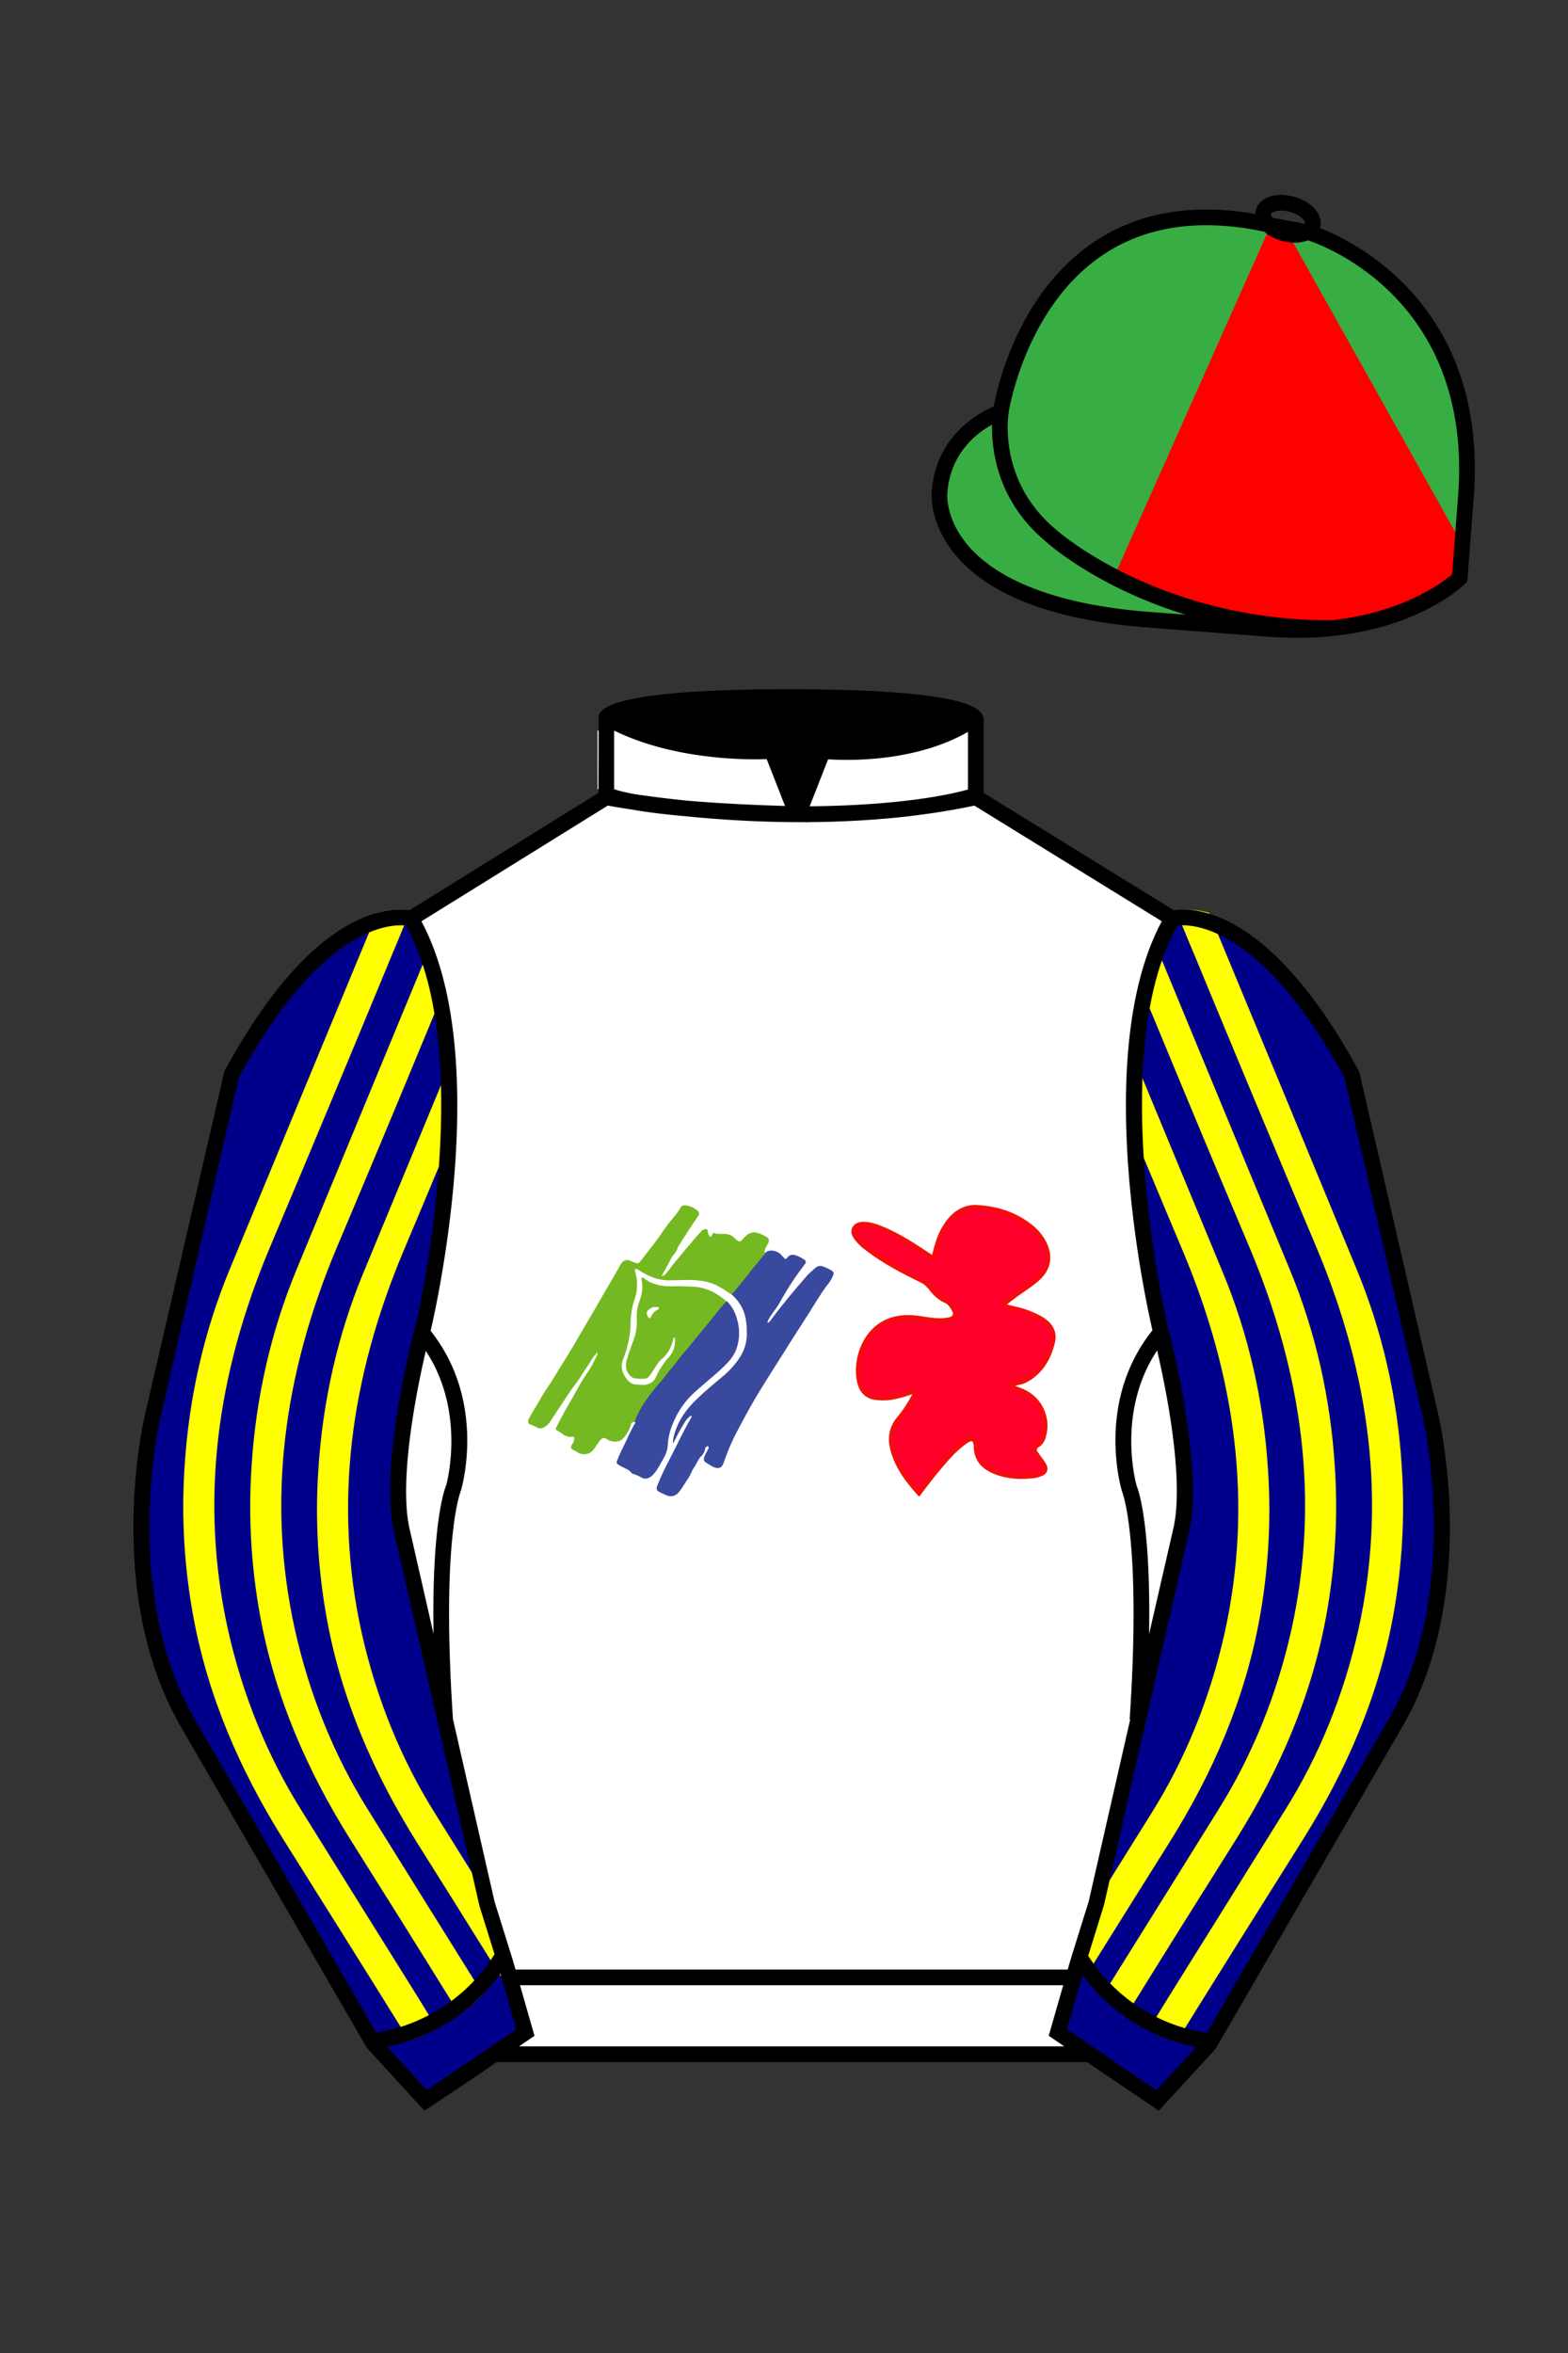 
<svg xmlns="http://www.w3.org/2000/svg" viewBox="0 0 100 150">

	<rect x="0" y="0" width="100" height="150" fill="#333333" stroke="none"/>

	<path d="M74.752 58.99s5.164-1.613 11.451 9.961l5.025 21.795s2.623 11.087-2.232 19.497l-11.869 20.482-3.318 3.605-4.346-2.944H31.484l-1.03.731-3.317 2.213-1.658-1.802-1.659-1.803-5.936-10.241-5.936-10.241c-2.427-4.205-2.985-9.08-2.936-12.902.049-3.823.705-6.595.705-6.595l2.512-10.897 2.512-10.898c3.144-5.787 6.007-8.277 8.084-9.321 2.077-1.043 3.368-.64 3.368-.64l6.228-3.865 6.229-3.865v-5.08s.087-.328 1.571-.655c1.483-.328 4.364-.655 9.95-.655 6.222 0 9.232.368 10.689.737 1.455.369 1.357.737 1.357.737v4.916l12.535 7.73z" fill="#FFFFFF"></path>


  <defs>
    <style>
      .cls-1 {
        fill: #b9d890;
      }

      .cls-2 {
        fill: #c0df96;
      }

      .cls-3 {
        fill: #fe002a;
      }

      .cls-4 {
        fill: #b1df87;
      }

      .cls-5 {
        fill: #d2eaa9;
      }

      .cls-6 {
        fill: #74b921;
      }

      .cls-7 {
        fill: #adcd83;
      }

      .cls-8 {
        fill: #f50d0d;
      }

      .cls-9 {
        fill: #39499d;
      }
    </style>
  </defs>
  <g>
    <path d="M59.17,82.12c-.11-.14-.25-.26-.41-.34-1.24-.61-2.47-1.24-3.56-2.09-.27-.19-.51-.43-.71-.69-.16-.23-.27-.48-.13-.75s.41-.36.7-.36c.52,0,.99.19,1.45.39.99.44,1.89,1.02,2.78,1.62.04.03.09.06.15.1.08-.29.15-.57.24-.84.17-.56.45-1.08.83-1.53.5-.56,1.12-.87,1.88-.81,1.28.09,2.45.47,3.45,1.28.35.27.64.62.85,1.01.51.95.35,1.85-.46,2.55-.49.43-1.06.76-1.58,1.16-.13.1-.27.21-.44.34l.54.13c.61.13,1.19.35,1.73.66.42.26.75.59.83,1.1.04.32-.04.63-.14.93-.31.96-.86,1.73-1.8,2.19-.19.09-.4.1-.63.17.2.08.37.15.54.22,1.17.51,1.78,1.81,1.42,3.04-.06.27-.22.5-.45.65-.1.04-.15.15-.11.25,0,.02.02.04.04.06.1.14.2.28.3.42.1.12.19.26.26.4.13.3.05.54-.24.69-.25.11-.51.18-.78.18-.87.08-1.72,0-2.52-.38-.68-.33-1.08-.85-1.1-1.63-.01-.41-.11-.46-.45-.22-.57.39-1.03.91-1.48,1.43-.51.6-1,1.22-1.46,1.85-.04.06-.07.14-.16.04-.78-.86-1.47-1.77-1.77-2.92-.19-.76-.08-1.46.44-2.08.38-.45.7-.95.97-1.47-.35.13-.7.23-1.06.31-.45.11-.92.12-1.38.05-.45-.07-.84-.38-.99-.81-.52-1.34.08-3.98,2.33-4.5.58-.13,1.16-.1,1.75,0,.52.08,1.05.17,1.58.08.06-.01.12-.03.18-.05.12-.02.19-.14.17-.26,0-.02-.01-.05-.03-.07-.08-.2-.21-.37-.37-.51-.48-.2-.89-.55-1.17-.98Z" fill="#f50d0d"></path>
    <path d="M65.14,93.99c-.55.03-1.1-.07-1.61-.27-.71-.28-1.19-.71-1.17-1.6,0-.2-.05-.39-.25-.49s-.36-.02-.52.08c-.51.32-.92.75-1.33,1.19-.57.63-1.1,1.28-1.59,1.97-.07.09-.14.07-.2,0-.64-.79-1.23-1.61-1.46-2.64-.15-.6,0-1.24.4-1.71.37-.47.71-.97.99-1.49.06-.11.05-.25-.03-.35-.1-.12-.25-.09-.37-.05-.43.15-.87.26-1.31.34-.3.05-.6.05-.9,0-.59-.11-.83-.54-.91-1.08-.11-.76.02-1.54.39-2.21.42-.81,1.07-1.34,1.97-1.51.53-.1,1.06-.04,1.59.04s1.09.17,1.63.06.69-.49.39-.98-.8-.74-1.19-1.13c-.12-.11-.25-.22-.37-.33-.4-.36-.91-.51-1.37-.76-.86-.47-1.71-.94-2.49-1.53-.31-.24-.63-.47-.81-.84-.12-.24-.04-.41.22-.49.31-.09.62,0,.91.09,1.23.42,2.32,1.1,3.37,1.84.02.02.05.03.07.04.29.19.47.13.55-.22.09-.4.21-.8.37-1.18.19-.47.49-.9.86-1.24.48-.43,1.06-.5,1.67-.44.77.07,1.51.3,2.2.66.66.35,1.23.79,1.61,1.46.4.72.34,1.43-.22,2.05-.3.34-.69.54-1.04.8s-.7.5-1.05.76c-.12.09-.24.19-.2.37s.21.22.36.25c.64.1,1.26.3,1.83.59.27.13.5.31.69.54.19.22.26.51.2.79-.2,1.03-.69,1.86-1.59,2.42-.21.12-.44.19-.68.21-.12,0-.23.05-.31.14-.11.16.03.42.28.49.32.1.62.23.9.4.41.22.61.61.73,1.03.13.44.16.9.09,1.34-.02.22-.13.42-.29.56-.37.29-.4.57-.09.93.15.16.28.34.39.53.1.22.06.34-.17.42-.36.12-.74.12-1.14.12Z" fill="#fe002a"></path>
  </g>
  <g>
    <path d="M48.97,79.29c.1-.13.08-.32-.05-.42,0,0-.01,0-.02-.01-.18-.11-.37-.2-.57-.26-.26-.09-.55-.02-.75.18-.1.09-.18.18-.27.28-.06.08-.17.1-.26.04,0,0-.01,0-.01-.01-.06-.04-.11-.08-.16-.13-.19-.21-.46-.32-.75-.3-.14,0-.29,0-.43-.01-.07,0-.14-.07-.2-.05s-.07.12-.11.18c-.05.08-.1.08-.15,0-.07-.08-.1-.18-.1-.28.01-.11-.04-.15-.15-.14-.08,0-.15.03-.21.08-.2.2-.39.41-.57.63-.05.06-.1.14-.16.2-.17.18-.32.36-.47.55-.2.24-.41.49-.61.73s-.37.54-.62.76c-.04.01-.07.05-.13.04.01-.05.03-.1.05-.14.12-.22.24-.45.37-.67.11-.18.17-.4.32-.55.13-.14.23-.32.28-.51.04-.05.07-.1.1-.16.03-.05.07-.1.1-.15.17-.27.35-.54.52-.81s.37-.56.56-.83c.09-.11.07-.27-.04-.36,0,0,0,0,0,0-.21-.18-.47-.29-.75-.33-.15-.03-.3.05-.36.19-.1.19-.23.36-.37.52-.35.42-.68.86-.98,1.32-.05.07-.1.13-.15.2s-.11.16-.17.23c-.29.37-.58.74-.87,1.12-.1.12-.14.13-.29.09-.13-.04-.25-.1-.37-.15-.21-.08-.44,0-.56.19-.15.27-.29.53-.45.8-.41.7-.82,1.4-1.22,2.1-.25.43-.51.86-.76,1.3-.36.63-.73,1.25-1.11,1.87-.17.27-.35.54-.51.82-.21.34-.42.69-.65,1.02-.28.42-.53.87-.79,1.3-.14.22-.27.46-.4.7-.07.12-.04.27.07.34.01,0,.03.02.05.02.13.04.25.1.37.16.24.15.44.06.63-.08.1-.08.18-.17.25-.28.35-.53.7-1.06,1.05-1.59.2-.31.41-.61.64-.9.17-.21.29-.45.44-.67.13-.2.27-.4.4-.6.1-.18.21-.35.35-.5.03-.03.06-.07.1-.05s.02.07,0,.1h0c-.03.07-.07.14-.1.2-.13.28-.28.55-.45.81-.28.4-.53.81-.76,1.24-.28.53-.61,1.04-.89,1.58-.14.25-.27.51-.4.77-.04.05-.03.13.03.17.01,0,.02.01.04.02.12.06.24.14.35.22.16.13.37.2.58.17.13-.01.16.03.15.16-.01.12-.06.23-.13.32-.11.18-.11.25.07.36.1.06.22.11.32.18.31.17.7.11.93-.15.17-.2.29-.44.46-.64.15-.17.23-.2.43-.08.25.17.56.21.84.1.18-.07.28-.24.39-.38.15-.2.25-.42.32-.66.03-.11.1-.16.21-.14.06-.03.07-.09.1-.14.11-.25.23-.49.37-.73.16-.26.33-.52.51-.77.2-.27.41-.55.64-.8.21-.23.38-.49.59-.72.19-.2.34-.43.52-.64s.32-.4.49-.59.35-.42.52-.64.37-.44.54-.67c.26-.34.54-.65.8-.98.1-.13.22-.26.32-.39.11-.16.24-.31.37-.45.05-.04.1-.1.12-.16-.2-.18-.41-.34-.64-.48-.42-.27-.91-.43-1.41-.47-.48-.03-.96-.04-1.45-.03-.62.01-1.21-.09-1.72-.47-.05-.04-.11-.12-.18-.08s-.04.15-.02.22c.09.44,0,.85-.14,1.26-.14.36-.2.74-.18,1.12.03.49-.05.99-.23,1.45-.15.39-.29.78-.4,1.18-.08.21-.08.44-.02.66.1.25.25.46.51.52.23.05.46.05.69.02.08,0,.15-.04.2-.1.11-.13.21-.28.3-.42.17-.25.31-.53.55-.73.22-.18.39-.41.52-.66.09-.19.16-.4.21-.61.01-.04.01-.1.07-.09s.03.06.03.1c.05.41-.09.82-.37,1.13-.35.39-.64.83-.85,1.31-.08.19-.25.34-.45.41-.26.11-.51.05-.77.04-.22,0-.42-.1-.56-.26-.09-.11-.17-.22-.23-.34-.17-.29-.21-.64-.09-.96.12-.29.22-.58.29-.88.13-.48.2-.98.21-1.48,0-.51.08-1.02.25-1.5.2-.57.21-1.19.04-1.76-.02-.06-.03-.13.01-.17s.12-.01.18.03c.23.16.47.29.72.4.36.17.76.27,1.17.28.53,0,1.05-.04,1.57-.02.58.03,1.15.11,1.67.41.29.15.56.33.82.52.07.03.09-.03.12-.07.13-.17.26-.33.4-.49.18-.22.37-.44.54-.66s.34-.43.51-.64c.19-.22.36-.47.56-.68.03-.03.07-.07.04-.12-.04-.02-.08-.05-.06-.11.04-.16.11-.31.2-.45ZM41.87,83.53c-.16.09-.28.23-.34.4-.01.05-.03.09-.08.1s-.08-.04-.11-.07c-.16-.22-.11-.41.13-.54.18-.1.19-.1.35-.1.07,0,.18-.03.2.07s-.1.1-.16.14Z" fill="#74b921"></path>
    <path d="M46.66,82.51c.14-.13.26-.28.38-.43.12-.18.27-.34.41-.5.24-.3.46-.61.71-.89.21-.24.39-.51.61-.74.03-.03.06-.06.06-.11.25-.21.71-.12.96.12.08.08.15.17.23.25.06.06.12.07.16,0,.18-.28.44-.25.69-.14.15.06.29.14.42.23.09.04.12.15.08.24,0,.02-.02.03-.04.05-.61.79-1.15,1.62-1.63,2.49-.19.34-.46.64-.65.97-.03.05-.06.11-.08.17,0,.03-.05.08-.01.1s.08-.03.1-.05c.07-.08.14-.16.2-.25.69-.93,1.44-1.82,2.21-2.7.16-.18.36-.33.54-.5.13-.11.3-.15.46-.09.19.06.37.15.54.25.16.09.19.18.11.36-.09.21-.21.4-.36.58-.47.61-.84,1.28-1.26,1.93-.6.93-1.2,1.87-1.79,2.81-.73,1.16-1.48,2.31-2.13,3.52-.42.78-.85,1.54-1.17,2.37-.09.23-.18.46-.26.7-.12.36-.36.41-.69.25-.15-.07-.28-.18-.43-.26s-.17-.21-.11-.38c.05-.13.11-.25.18-.36.02-.03.03-.07.05-.1.04-.07.08-.14,0-.2-.05-.04-.16.05-.18.15-.02.16-.09.31-.2.43-.25.22-.34.54-.52.79-.15.21-.22.48-.37.69-.22.3-.38.65-.64.92-.18.2-.47.26-.72.15-.16-.07-.31-.14-.47-.22-.17-.09-.21-.2-.14-.38.22-.55.47-1.1.75-1.62.47-.9.89-1.82,1.4-2.69.03-.05.07-.11.02-.18-.18.11-.32.26-.42.44-.24.39-.47.8-.67,1.22-.02.03-.02.07-.08.09.01-.22.05-.43.12-.64.26-.85.76-1.54,1.4-2.15.51-.5,1.06-.95,1.61-1.41.43-.35.8-.75,1.11-1.21.31-.45.48-.99.48-1.53,0-.58-.04-1.15-.3-1.68-.15-.29-.35-.55-.58-.77-.03-.02-.05-.05-.08-.08Z" fill="#39499d"></path>
    <path d="M40.46,90.64c.18-.45.4-.88.67-1.28.17-.26.37-.5.56-.75.22-.3.5-.56.72-.87s.51-.6.74-.92c.13-.18.27-.36.42-.53.3-.34.58-.7.87-1.05.31-.37.61-.75.92-1.12s.58-.74.9-1.09c.03-.03.05-.07.1-.08.3.3.52.68.63,1.09.2.63.2,1.31-.02,1.94-.15.43-.44.77-.76,1.09-.53.52-1.12.98-1.67,1.47-.38.32-.73.68-1.02,1.09-.32.46-.57.97-.75,1.5-.1.31-.16.64-.18.97-.02.3-.11.59-.26.85-.22.36-.38.74-.67,1.05-.09.1-.2.18-.33.23-.12.05-.25.04-.37-.01-.19-.12-.4-.21-.61-.27-.02,0-.03-.01-.04-.02-.2-.27-.52-.34-.78-.5-.21-.13-.24-.15-.15-.38.14-.36.32-.71.49-1.06.18-.39.36-.78.57-1.16.03-.06.13-.11.04-.21Z" fill="#39499d"></path>
    <path d="M42.36,81.29s-.04.05-.07.07c-.02.02-.06.03-.09,0,0,0,0,0,0,0-.03-.03-.03-.06,0-.08s.03-.08.07-.1c0,.06,0,.12.08.11Z" fill="#b1df87"></path>
    <path d="M37.97,86.32c.02-.06.08-.11.12-.09s.05.1-.02.14c0-.09-.05-.06-.1-.05Z" fill="#d2eaa9"></path>
    <path d="M42.03,78.85c-.02.08-.08.16-.15.2.01-.09.07-.17.15-.2Z" fill="#c0df96"></path>
    <path d="M44.22,79.06c-.02.09-.08.16-.16.2.03-.08.08-.15.16-.2Z" fill="#adcd83"></path>
    <path d="M38.07,86.37c0,.08-.04.15-.1.2,0-.08.04-.15.1-.2Z" fill="#d2eaa9"></path>
    <path d="M43.26,79.46c0-.06.04-.12.1-.16,0,.07-.04.13-.1.16Z" fill="#b9d890"></path>
  </g>

<g id="CAP">
	<path fill="#38ad44" d="M83.483 14.819s11.045 3.167 10.006 16.831l-.299 3.929-.098 1.266s-3.854 3.878-12.191 3.244l-7.594-.578c-14.146-1.076-13.389-8.132-13.389-8.132.299-3.929 3.901-5.104 3.901-5.104s2.192-14.981 16.72-12.033l.391.107 2.553.47z"></path>
<g id="CAP"><g id="Layer_80" data-name="Layer 80"><path d="M93.25,34.71l-.18,2.12c-1.18,1.76-6.6,3.25-6.6,3.25-6.79.52-13-2.1-15.43-3.29L81,14.45a1,1,0,0,0,.08-.14v-.06h.28v.07h.2l.27,0Z" fill="#FF0000"></path></g></g></g>

	<path fill="#00008b" d="M27.109 134.103l2.913-1.944 1.434-.999 2.014-1.385-1.298-4.521-1.154-3.698-5.45-23.896c-.876-4.191 1.314-12.492 1.314-12.492s4.328-17.817-.715-26.405c0 0-5.164-1.613-11.452 9.961L9.69 90.519s-2.623 11.088 2.231 19.498l11.871 20.482 3.317 3.604"></path>


	<path fill="#00008b" d="M73.785 134.1l-2.912-1.944-1.434-1-2.014-1.384 1.297-4.521 1.154-3.698 5.451-23.896c.875-4.191-1.314-12.493-1.314-12.493s-4.328-17.816.715-26.404c0 0 5.164-1.613 11.451 9.961l5.025 21.795s2.623 11.087-2.232 19.497l-11.869 20.482-3.318 3.605"></path>


  <path d="M31.88,125.89s.06.08.08.12c0,0,0,0,0,0,.22-.24.45-.46.7-.67l-.07-.24-.59-1.98-.37-1.24-.03-.09c-.54-.86-1.08-1.73-1.61-2.59-.75-1.2-1.49-2.39-2.24-3.59-2.17-3.45-3.76-7.37-4.69-11.55-1.8-8.17-.72-16.23,2.67-24.3.69-1.64,1.38-3.27,2.06-4.91.44-1.04.88-2.07,1.3-3.11.04-1.52.01-3.08-.12-4.6-.34.8-.67,1.6-1,2.41-1.6,3.86-3.2,7.73-4.8,11.6-1.63,3.93-2.6,8.2-2.87,12.58-.21,3.18-.02,6.38.55,9.5.93,5.08,2.96,9.79,5.75,14.24,1.57,2.49,3.13,4.99,4.69,7.49.2.31.39.62.58.93Z" fill="#FFFF00"></path>
  <path d="M30.8,127.13s-.08.08-.12.12c-.44.44-.9.83-1.36,1.16-.18-.28-.35-.57-.54-.85-2.13-3.44-4.28-6.87-6.44-10.3-2.79-4.45-4.82-9.16-5.75-14.25-.57-3.11-.76-6.31-.55-9.49.27-4.38,1.24-8.65,2.87-12.58,2.65-6.41,5.3-12.82,7.95-19.22.21-.5.41-1,.62-1.49.12.29.23.59.33.9,0,0,.01.01.01.02.21.61.39,1.25.54,1.9-.25.61-.5,1.22-.76,1.83-2.02,4.89-4.06,9.78-6.13,14.67-3.39,8.07-4.47,16.13-2.67,24.3.93,4.18,2.52,8.1,4.69,11.55,2.25,3.61,4.5,7.24,6.76,10.85.19.29.37.59.55.88Z" fill="#FFFF00"></path>
  <path d="M27.75,129.1c-.01.1-.03.21-.05.31-.57.3-1.11.52-1.6.68-.18-.29-.37-.59-.55-.88-2.48-3.99-4.98-7.97-7.48-11.95-2.79-4.45-4.82-9.16-5.75-14.25-.57-3.11-.76-6.31-.55-9.49.27-4.38,1.24-8.65,2.87-12.58,2.97-7.19,5.94-14.37,8.92-21.55,0-.02.01-.03.01-.04.16-.38.31-.75.47-1.12,0-.02.01-.03.01-.04.08-.02.16-.04.24-.06.15-.04.29-.06.42-.08.72-.11,1.21-.05,1.45.01-.12.3-.24.6-.37.9,0,.04-.03.08-.05.12-.25.62-.51,1.24-.77,1.86-2.57,6.21-5.15,12.41-7.77,18.61-3.39,8.07-4.47,16.13-2.67,24.3.93,4.18,2.52,8.1,4.69,11.55,2.48,3.98,4.96,7.97,7.45,11.95l.68,1.11.4.64Z" fill="#FFFF00"></path>
  <path d="M69.29,125.89s-.06.08-.08.12c0,0,0,0,0,0-.22-.24-.45-.46-.7-.67l.07-.24.59-1.98.37-1.24.03-.09c.54-.86,1.08-1.73,1.61-2.59.75-1.2,1.49-2.39,2.24-3.59,2.17-3.45,3.76-7.37,4.69-11.55,1.8-8.17.72-16.23-2.67-24.3-.69-1.64-1.38-3.27-2.06-4.91-.44-1.04-.88-2.07-1.3-3.11-.04-1.52-.01-3.08.12-4.6.34.8.67,1.6,1,2.41,1.6,3.86,3.2,7.73,4.8,11.6,1.63,3.93,2.6,8.2,2.87,12.58.21,3.18.02,6.38-.55,9.5-.93,5.08-2.96,9.79-5.75,14.24-1.57,2.49-3.13,4.99-4.69,7.49-.2.31-.39.62-.58.93Z" fill="#FFFF00"></path>
  <path d="M70.37,127.13s.08.08.12.12c.44.44.9.83,1.36,1.16.18-.28.35-.57.54-.85,2.13-3.44,4.28-6.87,6.44-10.3,2.79-4.45,4.82-9.16,5.75-14.25.57-3.11.76-6.31.55-9.49-.27-4.38-1.24-8.65-2.87-12.58-2.65-6.41-5.3-12.82-7.95-19.22-.21-.5-.41-1-.62-1.49-.12.29-.23.59-.33.9,0,0-.01.01-.01.02-.21.61-.39,1.25-.54,1.9.25.61.5,1.22.76,1.83,2.02,4.89,4.06,9.78,6.13,14.67,3.39,8.07,4.47,16.13,2.67,24.3-.93,4.18-2.52,8.1-4.69,11.55-2.25,3.61-4.5,7.24-6.76,10.85-.19.29-.37.59-.55.88Z" fill="#FFFF00"></path>
  <path d="M73.42,129.1c.01.1.03.21.05.31.57.3,1.11.52,1.6.68.18-.29.37-.59.55-.88,2.48-3.99,4.98-7.97,7.48-11.95,2.79-4.45,4.82-9.16,5.75-14.25.57-3.11.76-6.31.55-9.49-.27-4.38-1.24-8.65-2.87-12.58-2.97-7.19-5.94-14.37-8.92-21.55,0-.02-.01-.03-.01-.04-.16-.38-.31-.75-.47-1.12,0-.02-.01-.03-.01-.04-.08-.02-.16-.04-.24-.06-.15-.04-.29-.06-.42-.08-.72-.11-1.21-.05-1.45.01.12.3.24.6.37.9,0,.04.03.08.05.12.25.62.51,1.24.77,1.86,2.57,6.21,5.15,12.41,7.77,18.61,3.39,8.07,4.47,16.13,2.67,24.3-.93,4.18-2.52,8.1-4.69,11.55-2.48,3.98-4.96,7.97-7.45,11.95l-.68,1.11-.4.64Z" fill="#FFFF00"></path>


	<path fill="#FFFFFF" d="M47.835 48.387l1.188 2.979s-8-.104-10.917-1.063v-3.75c0 .001 3.843 2.084 9.729 1.834zm3.948 0l-1.219 3c5.563.094 10.125-1.063 10.125-1.063v-3.688c-3.656 2.033-8.906 1.751-8.906 1.751z"></path>


	<path fill="#fff" d="M25.587 97.434c-.875-4.191 1.313-12.492 1.313-12.492 3.678 4.398 2.014 9.944 2.014 9.944s-1.313 2.917-.525 14.753l-2.802-12.205z"></path>
	<path fill="#fff" d="M75.345 97.434c.877-4.191-1.313-12.492-1.313-12.492-3.678 4.398-2.014 9.944-2.014 9.944s1.313 2.917.525 14.753l2.802-12.205z"></path>
	<path d="M84.819 40.543c-11.27 0-17.779-5.718-18.052-5.961-4.297-3.521-3.444-8.346-3.406-8.55l.982.184c-.033.181-.769 4.457 3.075 7.606.08.071 6.532 5.721 17.403 5.721h.09l.002 1h-.094z
	M82.73 40.661c-.596 0-1.218-.023-1.867-.072l-7.593-.579c-6.005-.457-10.158-2.021-12.344-4.647-1.696-2.038-1.513-3.956-1.504-4.037.271-3.571 3.034-5.027 3.952-5.415.256-1.371 1.571-7.096 6.191-10.343 2.977-2.091 6.7-2.705 11.074-1.816l.423.115 2.559.471c.114.033 11.425 3.44 10.367 17.35l-.411 5.379-.13.13c-.151.154-3.53 3.464-10.717 3.464zm-5.795-26.304c-2.591 0-4.87.677-6.794 2.03-4.813 3.383-5.817 9.896-5.826 9.961l-.045.305-.294.098c-.134.044-3.289 1.132-3.558 4.667-.008.078-.137 1.629 1.303 3.337 1.386 1.645 4.527 3.718 11.625 4.258l7.594.578c7.166.546 10.944-2.356 11.67-2.982l.381-4.997c.977-12.83-9.1-16.144-9.624-16.307l-2.958-.58a17.567 17.567 0 0 0-3.474-.368z
	M82.73 40.661c-.596 0-1.218-.023-1.867-.072l-7.593-.579c-6.005-.457-10.158-2.021-12.344-4.647-1.696-2.038-1.513-3.956-1.504-4.037.271-3.571 3.034-5.027 3.952-5.415.256-1.371 1.571-7.096 6.191-10.343 2.977-2.091 6.7-2.705 11.074-1.816l.423.115 2.559.471c.114.033 11.425 3.44 10.367 17.35l-.411 5.379-.13.13c-.151.154-3.53 3.464-10.717 3.464zm-5.795-26.304c-2.591 0-4.87.677-6.794 2.03-4.813 3.383-5.817 9.896-5.826 9.961l-.045.305-.294.098c-.134.044-3.289 1.132-3.558 4.667-.008.078-.137 1.629 1.303 3.337 1.386 1.645 4.527 3.718 11.625 4.258l7.594.578c7.166.546 10.944-2.356 11.67-2.982l.381-4.997c.977-12.83-9.1-16.144-9.624-16.307l-2.958-.58a17.567 17.567 0 0 0-3.474-.368z
	M82.574 15.469a3.11 3.11 0 0 1-.82-.114c-.686-.19-1.256-.589-1.524-1.066-.169-.299-.215-.613-.132-.908.223-.802 1.273-1.161 2.436-.838.685.189 1.255.587 1.524 1.065.169.299.215.614.132.91-.082.295-.282.54-.58.709-.285.16-.646.242-1.036.242zm-.858-2.042c-.389 0-.63.131-.655.223-.009.033.005.087.039.147.104.185.409.452.922.594.513.143.91.07 1.095-.035.061-.035.101-.074.109-.107l.001-.002c.01-.033-.005-.088-.04-.149-.104-.185-.408-.451-.92-.593a2.105 2.105 0 0 0-.551-.078z
	M73.901 134.551l-7.018-4.773 1.396-4.866 1.157-3.71 5.441-23.858c.839-4.021-1.289-12.173-1.311-12.254-.181-.745-4.32-18.123.767-26.785l.099-.167.184-.057c.229-.071 5.632-1.596 12.04 10.199l.048.126 5.025 21.795c.108.458 2.611 11.375-2.287 19.859L77.51 130.632l-3.609 3.919zm-5.857-5.19l5.701 3.883 2.991-3.249 11.842-20.436c4.696-8.134 2.204-19.022 2.179-19.131l-5.011-21.731c-5.364-9.843-9.742-9.825-10.658-9.696-4.709 8.387-.593 25.667-.55 25.842.088.334 2.206 8.455 1.317 12.714l-5.453 23.905-1.164 3.736-1.194 4.163zM27.069 134.554l-3.671-4.006-11.871-20.482c-4.897-8.485-2.394-19.403-2.284-19.864l5.071-21.919c6.411-11.799 11.813-10.27 12.04-10.199l.185.057.098.167c5.087 8.663.948 26.041.77 26.776-.024.091-2.152 8.245-1.31 12.271l5.448 23.888 1.144 3.661 1.4 4.877-7.02 4.773zm-2.834-4.555l2.99 3.248 5.702-3.883-1.198-4.175-1.151-3.688-5.46-23.934c-.893-4.267 1.227-12.388 1.317-12.731.04-.165 4.155-17.44-.551-25.829-.909-.107-5.339-.069-10.661 9.692l-5.008 21.729c-.026.111-2.519 11.001 2.176 19.136l11.844 20.435z
	M23.777 130.604l-.057-.998c.049-.003 4.939-.348 7.894-5.146l.852.523c-3.237 5.258-8.468 5.609-8.689 5.621z
	M27.903 109.751l-2.805-12.215c-.89-4.259 1.229-12.379 1.319-12.723l.247-.935.621.742c3.807 4.551 2.18 10.171 2.109 10.408-.034.087-1.268 3.124-.505 14.576l-.986.147zm-1.827-12.425l1.575 6.859c-.126-7.325.762-9.403.808-9.505-.004 0 1.317-4.618-1.323-8.591-.54 2.327-1.721 8.062-1.06 11.237zM51.09 52.412c-6.99 0-12.442-1.079-12.523-1.095l.198-.98c.12.025 12.197 2.409 23.363.001l.211.978c-3.813.822-7.727 1.096-11.249 1.096z
	M51.547 52.42l-.754-.02c-10.628-.278-12.238-1.21-12.453-1.394l.65-.76-.325.38.288-.408c.059.036 1.529.871 11.112 1.161l-1.17-2.989c-1.409.054-6.492.059-10.477-2.209l.494-.869c4.315 2.455 10.223 2.065 10.282 2.063l.367-.026 1.986 5.071z
	M50.904 52.404h-.733l1.983-5.065.379.041c.058.007 5.735.577 9.436-2.061l.58.814c-3.475 2.477-8.334 2.363-9.738 2.272L51.638 51.4c7.338-.069 10.418-1.167 10.449-1.178l.344.939c-.139.051-3.485 1.243-11.527 1.243z
	M73.031 109.751l-.986-.146c.762-11.452-.472-14.489-.484-14.519-.092-.295-1.719-5.915 2.088-10.466l.621-.742.246.935c.091.344 2.209 8.465 1.318 12.723l-.002.01-2.801 12.205zm.766-23.661c-2.652 3.985-1.314 8.603-1.3 8.652.027.051.912 2.12.786 9.44l1.573-6.856c.663-3.176-.518-8.911-1.059-11.236zM32.544 125.555h35.971v1H32.544zM77.101 130.604c-.222-.012-5.455-.362-8.689-5.621l.852-.523c2.964 4.818 7.844 5.144 7.893 5.146l-.056.998zM50.949 44.453c9.949 0 11.197 1.295 11.197 1.295-3.447 2.682-9.653 2.065-9.653 2.065l-1.61 3.884-1.652-3.822c-8.023 0-10.431-2.188-10.431-2.188s1.083-1.234 12.149-1.234z
	M73.899 134.553l-4.575-3.1H31.658l-.9.639-3.685 2.459-3.671-4.007-11.871-20.482c-2.565-4.445-3.049-9.609-3.003-13.16.049-3.834.691-6.588.719-6.703l5.071-21.919c2.657-4.891 5.449-8.097 8.299-9.529 1.731-.87 2.992-.805 3.498-.724l12.051-7.479.017-4.93c.111-.418.748-.75 1.947-1.015 2.004-.442 5.388-.667 10.058-.667 5.202 0 8.839.253 10.812.752.907.23 1.427.502 1.636.857a.696.696 0 0 1 .099.391v4.611l12.125 7.479c1.135-.186 6.067-.296 11.799 10.253l.048.126L91.732 90.2c.108.458 2.611 11.375-2.287 19.859L77.51 130.632l-3.611 3.921zm-49.659-4.558l2.99 3.249 4.109-2.791h38.292l4.116 2.789 2.989-3.247 11.842-20.436c4.701-8.143 2.204-19.022 2.179-19.131l-5.011-21.732c-5.95-10.916-10.79-9.678-10.836-9.661l-.212.061-.194-.114-12.771-7.877v-5.079c-.095-.068-.353-.209-.98-.369-1.301-.329-4.189-.722-10.566-.722-5.727 0-8.513.35-9.842.644-.712.157-1.041.303-1.179.382v5.143l-12.887 7.998-.218-.068c-.006-.002-1.155-.315-2.994.609-1.825.917-4.664 3.233-7.837 9.053l-5.008 21.729c-.007.03-.645 2.771-.692 6.489-.044 3.425.417 8.398 2.869 12.646l11.841 20.435zm14.835-83.971z
	" fill="#000000"></path>

</svg>
